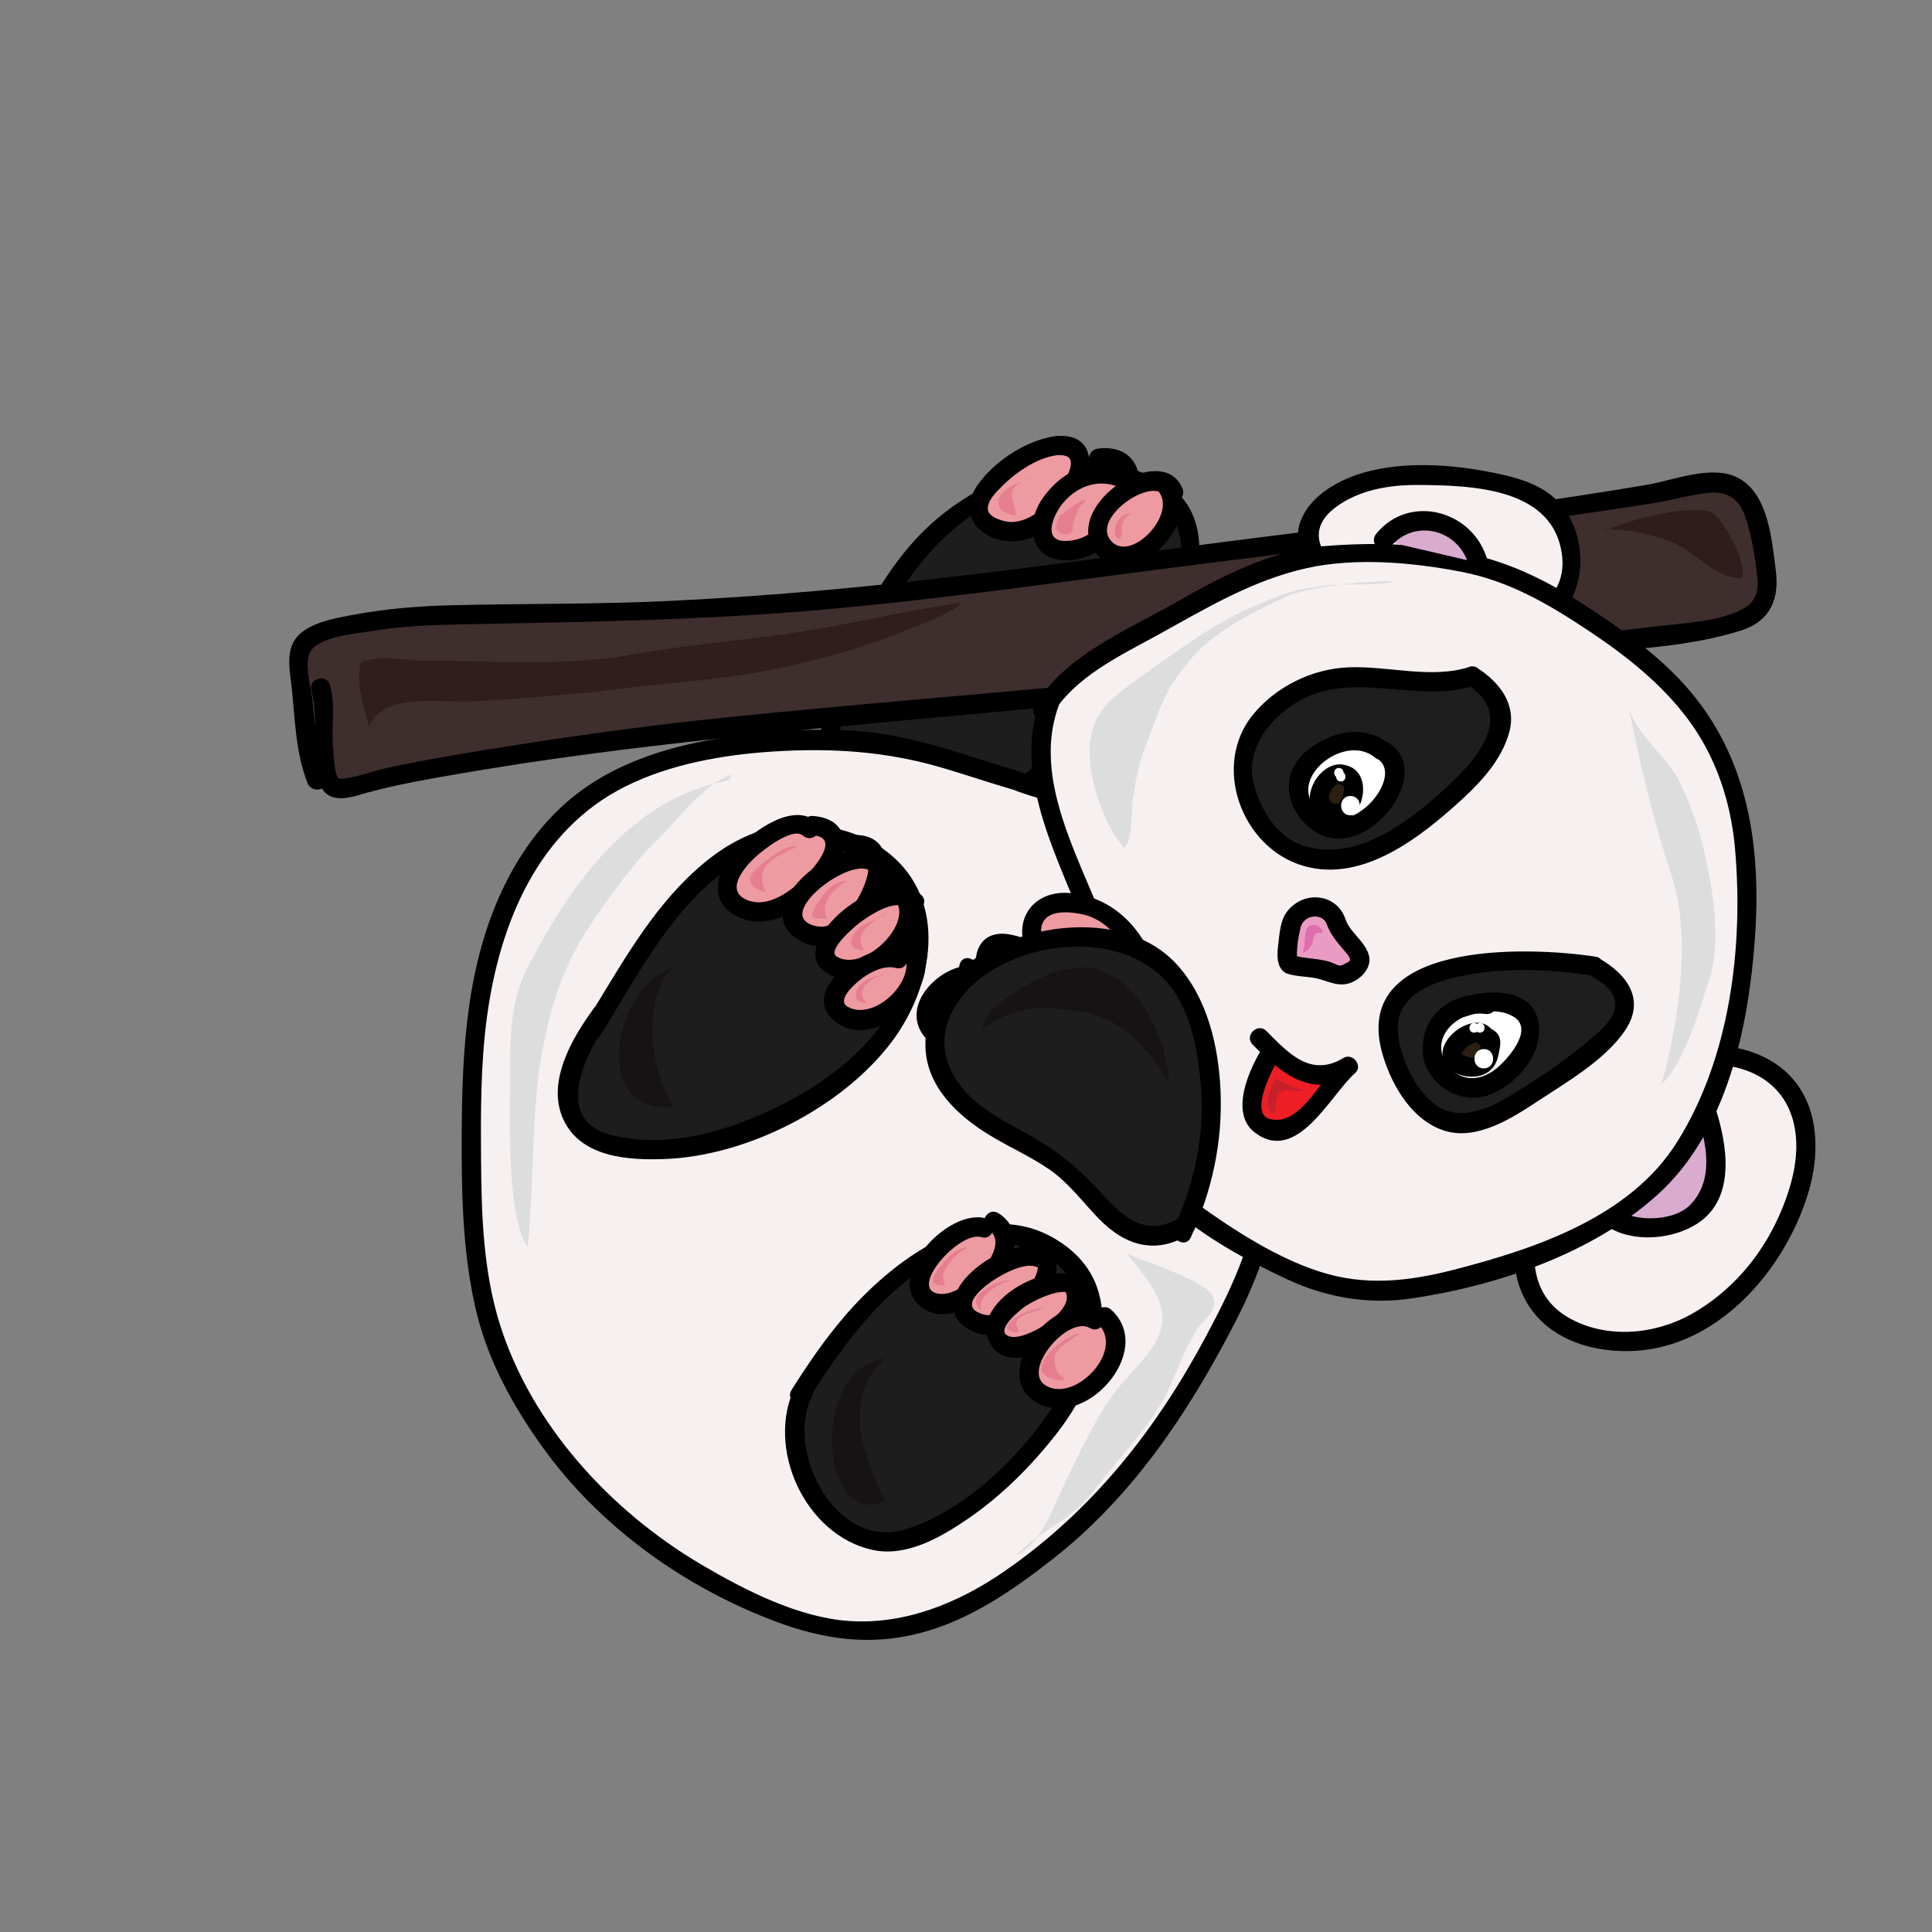 <?xml version="1.0" encoding="utf-8"?>
<!-- Generator: Adobe Illustrator 16.0.0, SVG Export Plug-In . SVG Version: 6.00 Build 0)  -->
<!DOCTYPE svg PUBLIC "-//W3C//DTD SVG 1.1//EN" "http://www.w3.org/Graphics/SVG/1.1/DTD/svg11.dtd">
<svg version="1.1" id="Layer_1" xmlns="http://www.w3.org/2000/svg" xmlns:xlink="http://www.w3.org/1999/xlink" x="0px" y="0px"
	 width="500px" height="500px" viewBox="0 0 500 500" enable-background="new 0 0 500 500" xml:space="preserve">
<rect x="0" y="0" width="500" height="500" fill="#808080" stroke="none"/>
<g>
	<path fill="#F7F0F0" d="M397,313c-9,21,6,36,27,34c18-2,32-16,39-32c9-20,5-43-23-42c-25,1-24,38-47,40"/>
	<g>
		<path d="M394.589,312.335c-3.661,9.021-4.008,19.133,2.158,27.14c5.766,7.486,15.391,10.258,24.49,10.192
			c22.645-0.163,40.394-20.43,46.641-40.62c2.409-7.786,3.001-17.077-0.533-24.624c-3.73-7.967-11.133-12.245-19.631-13.531
			c-8.767-1.327-16.935,0.324-23.625,6.249c-6.026,5.337-9.665,13.055-13.862,19.774c-4.043,6.474-9.155,12.688-17.227,13.585
			c-3.168,0.353-3.202,5.355,0,5c15.867-1.764,21.486-17.205,29.436-28.771c5.075-7.384,11.461-11.343,20.524-11.245
			c9.333,0.102,17.862,4.345,20.812,13.584c2.727,8.542,0.03,18.104-3.513,25.963c-4.721,10.469-12.557,19.501-22.606,25.107
			c-9.564,5.336-22.015,6.413-31.706,0.883c-10.139-5.785-10.486-17.624-6.535-27.356
			C400.624,310.676,395.785,309.389,394.589,312.335L394.589,312.335z"/>
	</g>
</g>
<g>
	<path fill="#D9ABCF" d="M441.541,287.442c2.459,7.377,4.918,18.853-1.64,25.41c-4.918,5.737-19.672,6.558-24.59,0.819"/>
	<g>
		<path d="M439.13,288.107c2.517,7.775,4.612,17.142-1.661,23.669c-4.49,4.672-15.956,4.687-20.39,0.128
			c-2.251-2.314-5.783,1.224-3.535,3.535c6.412,6.593,19.054,5.87,26.196,0.902c9.506-6.61,7.24-20.207,4.212-29.564
			C442.963,283.724,438.135,285.03,439.13,288.107L439.13,288.107z"/>
	</g>
</g>
<g>
	<path fill="#1D1D1D" d="M218,205c-12-15,11-54,22-65c13-14,29-19,48-17c25,4,23,22,14,41c-11,25-35,33-50,53"/>
	<g>
		<path d="M220.159,203.738c-4.938-6.597-2.955-15.62-0.79-22.899c2.838-9.543,7.676-18.537,13.024-26.89
			c4.85-7.575,10.661-14.503,17.98-19.813c10.058-7.295,22.291-9.573,34.488-8.905c9.587,0.525,19.873,4.824,20.757,15.494
			c0.811,9.776-4.5,20.623-9.291,28.778c-11.253,19.157-33.11,28.801-46.486,46.234c-1.963,2.559,2.383,5.044,4.317,2.523
			c14.413-18.785,37.437-28.601,48.675-50.189c7.396-14.208,14.363-36.826-4.892-44.88c-21.444-8.971-46.344,0.294-61.231,16.655
			c-5.914,6.499-10.608,14.253-14.706,21.982c-4.453,8.399-8.396,17.673-9.549,27.179c-0.723,5.961-0.333,12.287,3.385,17.254
			C217.749,208.811,222.093,206.322,220.159,203.738L220.159,203.738z"/>
	</g>
</g>
<g>
	<path fill="#F7F0F0" d="M263,202c-14-4-23-8-38-10c-8-1-17,0-25,0c-17,1-39,6-51,17c-22,18-27,52-27,78s-1,53,14,76
		c15,27,45,49,74,57c21,7,43-4,59-17c24-18,38-41,51-67c16-31,7-61-8-91c-4-9-9-22-15-29C287,206,275,207,263,202"/>
	<g>
		<path d="M263.665,199.589c-12.773-3.702-25.347-8.666-38.665-10.089c-13.133-1.403-27.241-0.415-40.248,1.816
			c-11.886,2.039-24.03,5.873-33.906,12.967c-9.037,6.493-15.81,15.514-20.585,25.475c-10.282,21.447-10.815,45.622-10.771,68.91
			c0.025,13.53,0.596,27.092,3.672,40.314c3.024,12.999,9.574,24.862,17.319,35.625c14.801,20.569,36.672,36.196,60.283,45.046
			c12.427,4.657,24.376,6.358,37.352,2.977c12.757-3.323,23.727-10.88,33.975-18.866c20.729-16.154,35.167-37.672,47.159-60.773
			c6.631-12.774,11.282-25.457,11.694-39.989c0.406-14.314-3.598-28.49-8.812-41.677c-3.071-7.77-6.951-15.167-10.255-22.831
			c-3.039-7.051-6.094-14.144-10.32-20.582C292.973,204.835,276.861,204.824,263.665,199.589c-3.001-1.19-4.29,3.647-1.33,4.821
			c12.599,4.998,27.511,4.762,35.68,17.204c3.39,5.163,5.862,10.955,8.331,16.594c2.931,6.696,6.131,13.256,9.081,19.943
			c6.245,14.154,10.607,29.284,10.518,44.849c-0.092,15.808-6.683,29.466-13.976,43.09c-12.894,24.086-29.39,44.932-52.016,60.551
			c-11.803,8.147-25.674,13.864-40.215,12.87c-13.16-0.899-26.973-7.979-38.129-14.542c-23.483-13.815-44.15-36.18-52.332-62.53
			c-4.211-13.562-4.675-28.011-4.779-42.1c-0.093-12.413-0.133-24.838,1.528-37.164c3.237-24.015,13.074-48.296,35.862-59.66
			c11.639-5.804,25.246-8.183,38.113-9.015c15.037-0.973,29.217-0.094,43.71,4.161c6.235,1.83,12.382,3.941,18.625,5.75
			C265.439,205.31,266.755,200.485,263.665,199.589L263.665,199.589z"/>
	</g>
</g>
<g>
	<path fill="#3F2E2E" d="M83,178c2,6,0,12,1,18c1,10,2,9,13,6c13-3,26-5,39-7c25-4,50-7,76-9c52-5,104-9,155-16c26-3,53-3,78-8
		c16-3,13-10,10-25c-3-18-15-11-29-9c-58,9-115,15-173,23c-41,5-79,8-121,8c-15,0-32,0-46,4c-10,3-9,5-8,15c1,8,1,17,4,24"/>
	<g>
		<path d="M80.589,178.665c1.775,6.561,0.29,13.627,1.268,20.365c0.398,2.743,1.038,6.104,4.007,7.165
			c2.897,1.036,6.352-0.284,9.151-1.053c7.57-2.08,15.348-3.428,23.078-4.766c31.824-5.509,63.756-8.984,95.881-12.065
			c32.818-3.147,65.672-5.916,98.465-9.32c16.273-1.689,32.526-3.565,48.746-5.706c15.633-2.063,31.351-2.966,47.063-4.179
			c13.895-1.073,29.074-1.701,42.43-5.969c7.493-2.394,9.871-8.182,8.891-15.567c-1.026-7.73-1.832-19.238-9.285-23.635
			c-6.725-3.966-16.82,0.282-23.754,1.472c-32.362,5.555-65.119,9.225-97.69,13.308c-32.243,4.042-64.441,8.712-96.75,12.182
			c-19.257,2.067-38.567,3.622-57.911,4.581c-19.222,0.953-38.433,0.687-57.66,1.171c-8.31,0.209-16.604,0.885-24.78,2.414
			c-4.693,0.877-12.441,2.048-15.4,6.472c-2.413,3.605-1.25,8.46-0.838,12.466c0.849,8.243,1.021,16.868,4.089,24.665
			c1.167,2.964,6.003,1.675,4.821-1.329c-2.531-6.43-2.911-13.278-3.555-20.089c-0.291-3.084-2.524-10.487-0.163-13.169
			c3.107-3.531,11.427-4.063,15.694-4.784c7.782-1.315,15.754-1.568,23.629-1.723c31.218-0.614,62.211-1.056,93.345-3.829
			c32.143-2.864,64.075-7.576,96.085-11.597c31.939-4.013,63.89-7.942,95.754-12.524c7.56-1.087,15.109-2.236,22.658-3.392
			c4.855-0.743,9.585-2.256,14.487-2.692c4.756-0.423,7.682,1.544,9.277,6.033c1.724,4.847,2.639,10.79,3.172,15.913
			c0.405,3.883-0.546,6.485-4.101,8.303c-6.279,3.21-15.148,3.437-22.013,4.32c-15.509,1.995-31.159,2.7-46.737,3.953
			c-16.059,1.292-31.998,3.741-47.998,5.585c-16.309,1.88-32.645,3.517-48.986,5.08c-32.663,3.124-65.391,5.682-98.028,9.045
			c-23.49,2.42-46.889,5.839-70.168,9.787c-5.594,0.949-11.166,2.02-16.714,3.204c-3.903,0.833-7.969,2.571-11.968,2.806
			c-1.617,0.094-1.675-6.336-1.798-7.364c-0.688-5.711,0.664-11.186-0.873-16.865C84.569,174.227,79.746,175.547,80.589,178.665
			L80.589,178.665z"/>
	</g>
</g>
<g>
	<path fill="#1D1D1D" d="M207,361c10-16,24-34,42-40c22-7,40,10,32,32c-5,16-32,44-50,46c-18,1-31-24-23-39"/>
	<g>
		<path d="M209.159,362.262c10.788-17.137,26.948-39.562,49.333-40.355c9.296-0.329,17.841,5.111,20.907,13.932
			c2.937,8.443-0.497,17.61-4.845,24.885c-8.626,14.438-23.959,30.18-40.443,35.113c-17.814,5.332-31.043-20.302-23.952-34.574
			c1.43-2.878-2.882-5.411-4.317-2.523c-7.888,15.876,2.484,38.6,20.017,42.385c8.72,1.883,17.598-3.254,24.511-7.976
			c8.922-6.095,16.738-13.951,23.339-22.47c10.556-13.623,18.884-36.148,1.686-48.54c-20.044-14.442-43.708,3.21-56.848,18.542
			c-5.094,5.944-9.54,12.442-13.705,19.059C203.118,362.476,207.446,364.982,209.159,362.262L209.159,362.262z"/>
	</g>
</g>
<g>
	<path fill="#1D1D1D" d="M153,267c12-19,29-53,56-51c29,2,36,27,22,49c-11,17-35,29-54,32c-7,1-20,1-26-4c-9-9-1-23,5-31"/>
	<g>
		<path d="M155.159,268.262c10.125-16.116,19.375-35.084,36.145-45.354c17.278-10.583,43.915-1.688,44.16,20.42
			c0.266,24.012-24.629,40.33-44.561,47.506c-10.402,3.746-21.803,5.65-32.684,2.91c-15.888-4.003-6.174-22.188-0.06-30.482
			c1.916-2.6-2.426-5.089-4.317-2.523c-5.622,7.626-12.502,19.135-8.092,28.864c4.541,10.019,17.035,10.749,26.688,10.332
			c21.196-0.914,45.581-13.398,58.354-30.341c10.799-14.324,14.801-36.599-1.024-49.001c-7.372-5.777-18.199-8.182-27.397-6.86
			c-9.627,1.383-17.661,6.813-24.483,13.498c-11.256,11.031-18.744,25.294-27.045,38.508
			C149.121,268.478,153.448,270.984,155.159,268.262L155.159,268.262z"/>
	</g>
</g>
<g>
	<path fill="#F7F0F0" d="M347,151c-21-15,1-28,18-28c10,0,20,1,30,4c13,5,18,28,1,34c-16,7-32-18-50-13"/>
	<g>
		<path d="M348.262,148.841c-6.588-4.94-10.366-11.651-2.699-17.483c5.984-4.552,13.998-5.893,21.313-5.847
			c14.108,0.09,35.53,0.642,37.421,18.61c0.623,5.914-2.156,10.971-7.327,13.775c-6.154,3.337-12.377,1.334-18.202-1.611
			c-10.582-5.352-20.83-13.764-33.432-10.697c-3.132,0.762-1.803,5.584,1.33,4.821c16.312-3.97,28.168,14.674,44.227,14.312
			c15.766-0.356,21.727-16.915,15.938-29.584c-3.626-7.936-10.644-10.696-18.664-12.439c-10.548-2.292-22.351-3.378-32.957-0.974
			c-7.075,1.604-15.34,5.544-18.382,12.563c-3.394,7.827,3.147,14.549,8.912,18.872C348.32,155.095,350.809,150.751,348.262,148.841
			L348.262,148.841z"/>
	</g>
</g>
<g>
	<path fill="#F7F0F0" d="M269.946,184c6-11,24-19,34-25c12-7,24-13,37-15c20-2,46,0,62,11c24,15,43,29,48,59c3,24,0,56-12,78
		c-12,24-41,34-66,40c-24,6-37-1-58-14c-14-9-18-13-20-30c-2-12-5-25-8-37c-5-21-24-49-15-70"/>
	<g>
		<path d="M272.105,185.262c5.912-10.126,18.021-15.679,27.905-21.14c12.368-6.833,24.259-14.006,38.23-17.101
			c12.596-2.79,27.332-1.481,39.864,0.94c12.572,2.429,22.694,8.392,33.201,15.392c9.498,6.327,18.599,13.519,25.489,22.707
			c7.324,9.768,11.183,21.537,12.234,33.612c2.211,25.363-1.259,54-15.013,75.916c-12.191,19.423-36.742,27.619-57.759,33.02
			c-11.771,3.024-22.974,4.282-34.716,0.493c-11.325-3.655-22.242-10.775-31.856-17.655c-7.575-5.423-10.563-12.21-11.954-21.241
			c-2.134-13.862-5.293-27.506-8.686-41.112c-5.279-21.177-23.675-44.971-14.689-67.428c1.198-2.996-3.64-4.284-4.822-1.329
			c-8.978,22.438,7.566,46.66,13.981,67.553c4.171,13.586,7.259,28.171,9.201,42.242c1.218,8.826,3.695,16.489,10.499,22.535
			c8.562,7.607,19.617,13.624,29.938,18.433c10.124,4.717,21.044,6.582,32.132,4.939c22.267-3.298,46.94-11.637,63.819-26.972
			c17.897-16.26,23.465-43.371,25.079-66.433c1.64-23.437-1.622-46.369-17.488-64.576c-7.141-8.194-16.188-14.633-25.211-20.575
			c-10.193-6.711-20.006-11.819-32.052-14.344c-12.13-2.542-24.77-2.808-37.083-1.772c-13.567,1.14-26.489,7.935-38.102,14.567
			c-12.582,7.186-28.837,13.745-36.463,26.804C266.158,185.528,270.48,188.044,272.105,185.262L272.105,185.262z"/>
	</g>
</g>
<g>
	<path fill="#EA9BC3" d="M345.856,238.743c-1.519-5.981-9.026-4.747-11.304-0.56c-0.759,1.794-2.277,10.766-0.759,11.364
		c-0.759,0,7.592,1.196,7.592,1.196c3.796,0.599,4.555,2.991,8.351,0.599C355.81,247.753,347.375,243.528,345.856,238.743"/>
	<g>
		<path d="M348.268,238.079c-2.163-6.919-10.876-7.759-15.168-2.18c-1.768,2.297-1.943,5.637-2.28,8.415
			c-0.304,2.508-0.616,5.762,1.713,7.392c0.199-1.522,0.398-3.046,0.597-4.569c-0.016,0.003-0.031,0.006-0.047,0.009
			c-2.597,0.472-2.169,4.112,0,4.821c2.104,0.688,4.591,0.746,6.776,1.063c3.088,0.448,5.538,2.251,8.736,1.593
			c3.117-0.641,6.617-3.977,5.67-7.396C353.244,243.542,349.584,241.551,348.268,238.079c-1.133-2.984-5.968-1.691-4.822,1.329
			c0.951,2.507,2.603,4.436,4.319,6.458c0.552,0.65,1.549,1.638,1.644,2.539c0.047,0.455-2.042,1.357-2.143,1.396
			c-0.674,0.266-1.479-0.207-2.066-0.46c-3.469-1.495-7.265-1.043-10.788-2.196c0,1.607,0,3.214,0,4.821
			c0.016-0.003,0.031-0.005,0.048-0.008c2.327-0.424,2.188-3.456,0.597-4.57c0.919,0.643,0.667,1.248,0.597,0.116
			c-0.052-0.831,0.03-1.675,0.097-2.503c0.137-1.704,0.464-3.401,0.871-5.059c0.787-3.207,5.774-3.9,6.825-0.535
			C344.404,242.475,349.231,241.165,348.268,238.079L348.268,238.079z"/>
	</g>
</g>
<g>
	<path fill="#1E1E1E" d="M381,175c-11,4-28-3-41,2c-14,5-23,18-16,32c9,19,28,15,42,5C376,206,401,187,381,175"/>
	<g>
		<path d="M380.335,172.589c-10.003,3.228-21.231-0.359-31.525,0.123c-9.244,0.433-18.302,4.854-24.273,11.912
			c-11.228,13.269-3.272,34.969,13.013,39.533c15.21,4.263,30.015-7.451,40.453-16.952c5.337-4.858,10.758-10.719,12.631-17.874
			c1.874-7.157-2.657-12.852-8.371-16.49c-2.729-1.737-5.234,2.591-2.523,4.317c13.73,8.743,0.376,21.627-7.846,28.804
			c-9.14,7.979-21.253,16.668-34.069,13.077c-7.16-2.007-11.69-9.454-13.386-16.235c-2.118-8.474,3.582-16.134,10.292-20.512
			c14.678-9.578,31.451,0.114,46.936-4.882C384.72,176.425,383.413,171.596,380.335,172.589L380.335,172.589z"/>
	</g>
</g>
<g>
	<path fill="#1E1E1E" d="M412.288,250c-19-3-69-4-48,31c10,18,25,7,38-2C413.288,271,431.288,260,412.288,250"/>
	<g>
		<path d="M412.953,247.589c-17.585-2.708-64.199-4.327-55.011,25.739c2.431,7.953,7.698,16.821,16.049,19.345
			c8.35,2.522,17.456-3.378,24.045-7.731c7.537-4.98,17.064-10.447,22.332-17.976c5.69-8.134,0.857-14.822-6.818-19.125
			c-2.815-1.578-5.336,2.741-2.523,4.317c3.501,1.963,8.009,4.565,6.77,9.217c-0.95,3.565-4.912,6.499-7.606,8.724
			c-5.953,4.915-12.581,9.385-19.179,13.384c-6.304,3.819-14.179,7.157-20.518,1.654c-4.896-4.249-8.764-12.784-8.756-19.31
			c0.012-9.771,12.337-12.672,19.885-13.854c9.787-1.533,20.235-1.067,30.001,0.438
			C414.776,252.896,416.132,248.079,412.953,247.589L412.953,247.589z"/>
	</g>
</g>
<g>
	<path fill="#FFFFFF" d="M357.667,194.333c-9.063-8.333-32,6.333-16.667,18.333c11.667,9,26.667-14,16.334-18.667"/>
	<g>
		<path d="M359.435,192.566c-6.354-5.404-15.365-3.164-21.284,1.769c-7.091,5.909-5.509,15.385,1.588,20.491
			c13.643,9.814,32.93-15.881,18.857-22.984c-2.87-1.449-5.402,2.864-2.523,4.317c7.67,3.872-4.932,19.911-13.183,14.801
			c-12.247-7.584,4.635-21.981,13.01-14.858C358.34,198.177,361.895,194.658,359.435,192.566L359.435,192.566z"/>
	</g>
</g>
<g>
	<path fill="#2B1F12" d="M349.334,201.667c-4.334-5-11.667,5.333-5.667,8.333c6,3.333,9.667-9,3.333-9.667"/>
	<g>
		<path d="M351.102,199.899c-7.252-7.755-18.155,8.28-8.04,12.567c9.179,3.89,14.024-13.196,4.604-14.543
			c-1.349-0.193-2.681,0.309-3.076,1.746c-0.326,1.187,0.396,2.882,1.746,3.075c1.535,0.22,1.713,1.038,1.382,2.64
			c-0.173,0.834-0.555,1.624-1.084,2.191c-0.472,0.506-0.762,0.57-1.324,0.429c-1.77-0.443-1.587-2.032-0.889-3.332
			c0.847-1.576,2.072-2.387,3.146-1.239C349.772,205.794,353.301,202.25,351.102,199.899L351.102,199.899z"/>
	</g>
</g>
<g>
	<path fill="#FFFFFF" d="M385,260c-8.19-1.761-14,4.666-14.333,10.333c-0.333,7.667,7.001,12.756,12.668,11.089
		c4.667-1,12.999-8.756,12.665-14.422c-0.333-9-11-8.667-17.333-6.334"/>
	<g>
		<path d="M385.665,257.589c-9.077-1.423-17.646,4.476-17.473,14.15c0.154,8.659,9.669,14.627,17.481,11.521
			c7.296-2.899,14.195-11.143,12.373-19.249c-1.944-8.65-13.747-7.91-20.045-5.757c-3.032,1.037-1.729,5.868,1.33,4.822
			c3.851-1.317,8.442-2.167,12.172-0.079c5.623,3.148-0.884,10.506-3.555,12.944c-4.228,3.86-9.847,4.545-13.475-0.566
			c-4.845-6.826,3.08-14.028,9.86-12.965C387.488,262.905,388.843,258.088,385.665,257.589L385.665,257.589z"/>
	</g>
</g>
<g>
	<path fill="#2B1F12" d="M384.334,268.333C382,264,369.667,273.666,379.667,276c2.333,0.666,5-0.334,5.667-3
		C385.667,269.666,386.668,269,384.334,268.333"/>
	<g>
		<path d="M386.492,267.071c-3.703-6.246-14.975,1.095-12.941,7.205c1.437,4.316,8.185,5.609,11.61,3.15
			c2.279-1.636,2.639-4.07,3.048-6.653c0.398-2.521-0.813-4.112-3.21-4.852c-3.09-0.952-4.401,3.875-1.33,4.822
			c0.349,0.128,0.429,0.146,0.242,0.057c-0.366-0.166-0.556-0.752-0.577-1.135c0.035,0.636,0.107-0.486-0.039,0.317
			c-0.062,0.341-0.129,0.682-0.19,1.022c-0.222,1.24-0.144,2.245-1.504,2.642c-0.895,0.26-2.176-0.241-2.87-0.608
			c-0.153-0.086-0.302-0.18-0.444-0.282c0.432,0.291-0.288-0.42,0.105,0.109c-0.105-0.142-0.266-0.659-0.079-0.097
			c-0.189-0.572,0.005,0.533-0.002-0.068c0.02-0.283,0.014-0.249-0.017,0.102c0.021-0.106,0.244-0.7,0.009-0.158
			c0.093-0.212,0.687-1.072,0.447-0.778c0.643-0.788,1.055-1.063,1.681-1.453c0.137-0.085,1.085-0.547,0.662-0.374
			c0.206-0.084,1.389-0.366,0.781-0.285c0.191-0.025,0.386-0.024,0.578-0.021c-0.609-0.01-0.159-0.024,0.041,0.031
			c-0.642-0.179,0.134,0.181-0.367-0.228c0.429,0.35-0.251-0.448,0.05,0.059C383.817,272.365,388.141,269.852,386.492,267.071
			L386.492,267.071z"/>
	</g>
</g>
<g>
	<path fill="#ED1F24" d="M325.967,268.59c6.558,6.558,13.115,13.935,22.951,7.377c-4.099,3.279-10.655,15.574-17.213,16.394
		c-13.115,0.82-5.738-15.573-2.459-20.491"/>
	<g>
		<path d="M324.199,270.357c7.527,7.558,15.403,14.189,25.98,7.768c-1.01-1.309-2.02-2.617-3.029-3.926
			c-5.095,4.448-10.431,17.528-18.599,15.372c-5.479-1.446,1.23-13.931,2.853-16.44c1.757-2.717-2.573-5.221-4.316-2.523
			c-3.539,5.473-9.123,17.32-2.354,22.479c10.96,8.354,19.604-9.811,25.951-15.353c2.166-1.891-0.632-5.382-3.029-3.926
			c-8.413,5.107-14.164-1.206-19.922-6.986C325.457,264.535,321.922,268.071,324.199,270.357L324.199,270.357z"/>
	</g>
</g>
<g>
	<path fill="#ED9AA0" d="M273.508,115.312c-9.016,0.82-31.967,18.033-13.114,22.131c11.476,2.459,27.869-22.951,13.935-22.131"/>
	<g>
		<path d="M273.508,112.812c-7.623,0.943-15.991,6.383-20.431,12.589c-5.102,7.132-0.395,14.012,7.983,14.653
			c8.074,0.618,15.125-6.759,18.805-13.172c3.46-6.032,3.156-14.28-5.537-14.07c-3.219,0.078-3.227,5.078,0,5
			c5.474-0.132,1.609,6.089-0.049,8.603c-2.659,4.034-7.403,8.65-12.542,8.691c-1.63,0.013-5.793-1.074-6.063-3.143
			c-0.292-2.244,2.061-4.518,3.459-5.945c3.541-3.614,9.209-7.567,14.374-8.206C276.664,117.421,276.702,112.416,273.508,112.812
			L273.508,112.812z"/>
	</g>
</g>
<g>
	<path fill="#ED9AA0" d="M289.901,123.508c-15.573-6.558-30.327,21.312-11.476,18.853c11.476-1.64,22.132-26.229,5.738-23.771"/>
	<g>
		<path d="M290.566,121.098c-8.271-3.152-16.535,1.389-21.089,8.392c-3.845,5.913-3.104,14.757,5.299,15.445
			c8.876,0.727,15.933-6.341,18.946-14.169c3.077-7.995,0.008-15.819-9.559-14.675c-3.16,0.378-3.197,5.382,0,5
			c6.893-0.824,6.688,4.247,4.286,9.301c-2.445,5.149-6.886,9.688-12.86,9.61c-5.862-0.077-2.933-6.677-0.841-9.371
			c3.519-4.531,8.997-6.803,14.487-4.711C292.255,127.069,293.548,122.234,290.566,121.098L290.566,121.098z"/>
	</g>
</g>
<g>
	<path fill="#ED9AA0" d="M303.836,127.606c-3.278-9.016-24.59,4.099-18.853,13.115c6.558,10.656,24.591-7.377,16.394-15.574"/>
	<g>
		<path d="M305.994,126.345c-5.262-12.424-30.962,4.029-22.771,16.232c8.603,12.816,30.189-7.998,19.921-19.197
			c-2.184-2.381-5.71,1.164-3.535,3.535c5.568,6.073-7.689,19.662-12.467,12.544c-4.112-6.126,11.954-16.684,14.535-10.591
			C302.932,131.829,307.236,129.277,305.994,126.345L305.994,126.345z"/>
	</g>
</g>
<g>
	<path fill="#ED9AA0" d="M296.459,250.558c-1.64-5.738-7.377-13.115-13.115-15.574c-6.557-2.459-17.213-2.459-16.393,6.558
		c0,7.377,10.655,13.935,18.032,13.935c6.558,0,14.754-9.836,4.099-12.295"/>
	<g>
		<path d="M298.87,249.893c-3.253-9.958-11.208-17.765-21.787-18.762c-9.788-0.923-15.347,7.106-11.123,15.954
			c3.523,7.382,16.201,13.669,23.901,9.677c7.797-4.041,9.485-13.27-0.114-15.992c-3.108-0.881-4.427,3.943-1.33,4.821
			c7.284,2.065-0.398,7.515-4.563,7.336c-5.703-0.244-13.964-5.217-14.402-11.386c-0.456-6.419,6.919-5.833,11.257-4.777
			c6.375,1.552,11.405,8.535,13.34,14.458C295.045,254.273,299.874,252.967,298.87,249.893L298.87,249.893z"/>
	</g>
</g>
<g>
	<path fill="#ED9AA0" d="M273.508,255.476c-0.819-9.836-22.95-18.033-18.032-3.279c3.278,12.296,28.688,12.296,20.491,2.459"/>
	<g>
		<path d="M276.008,255.476c-0.902-7.089-7.773-12.345-14.511-13.612c-8.317-1.564-10.536,5.735-7.959,12.362
			c2.739,7.041,11.348,10.286,18.404,9.996c6.972-0.286,10.263-5.627,5.792-11.334c-1.987-2.537-5.499,1.028-3.535,3.535
			c2.514,3.209-2.772,2.903-4.843,2.755c-4.345-0.311-9.589-2.663-11.257-6.95c-0.53-1.363-1.541-4.049-0.313-5.287
			c0.869-0.877,3.259-0.092,4.196,0.176c3.596,1.027,8.509,4.311,9.024,8.359C271.409,258.629,276.414,258.668,276.008,255.476
			L276.008,255.476z"/>
	</g>
</g>
<g>
	<path fill="#ED9AA0" d="M256.295,255.476c-4.918-10.656-29.508,8.196-8.197,15.573c17.213,5.738,15.574-15.573,2.459-20.491"/>
	<g>
		<path d="M258.453,254.214c-6.833-13.185-32.637,6.678-15.448,17.285c6.583,4.063,17.991,4.941,19.965-4.542
			c1.699-8.156-4.608-15.911-11.748-18.81c-2.989-1.214-4.276,3.625-1.33,4.822c4.633,1.881,8.126,6.476,8.309,11.521
			c0.228,6.257-6.484,5.239-10.519,3.749c-14.32-5.287,3.298-17.59,6.454-11.502C255.62,259.601,259.935,257.072,258.453,254.214
			L258.453,254.214z"/>
	</g>
</g>
<g>
	<path fill="#ED9AA0" d="M209.574,214.492c-5.738-5.738-33.606,15.574-15.574,21.312c10.656,3.279,32.787-21.312,16.394-22.131"/>
	<g>
		<path d="M211.341,212.724c-6.013-5.215-15.854,2.167-20.236,6.352c-5.768,5.509-8.534,14.767,0.578,18.514
			c8.689,3.572,18.095-3.974,23.157-10.473c5.071-6.511,5.582-15.159-4.446-15.945c-3.217-0.252-3.192,4.75,0,5
			c6.684,0.523,1.273,7.2-1.162,9.855c-3.551,3.873-9.822,9.011-15.431,7.065c-6.347-2.202-1.64-8.112,1.393-11.009
			c1.762-1.683,9.825-8.242,12.613-5.825C210.229,218.361,213.782,214.84,211.341,212.724L211.341,212.724z"/>
	</g>
</g>
<g>
	<path fill="#ED9AA0" d="M228.426,225.967c-3.279-11.476-33.606,9.016-19.672,15.574c12.295,6.557,27.049-23.771,12.295-22.951"/>
	<g>
		<path d="M230.837,225.303c-5.459-16.052-38.557,7.413-25.112,17.314c8.249,6.075,16.944-1.119,21.104-8.428
			c3.806-6.688,4.807-18.301-5.779-18.099c-3.22,0.062-3.226,5.062,0,5c6.093-0.116,3.167,7.347,1.462,10.576
			c-2.434,4.611-7.557,10.254-13.156,7.377c-7.918-4.069,14.225-19.571,16.66-12.411
			C227.048,229.667,231.878,228.364,230.837,225.303L230.837,225.303z"/>
	</g>
</g>
<g>
	<path fill="#ED9AA0" d="M236.623,233.344c-6.558-6.557-29.508,11.476-21.312,16.394c9.836,6.557,28.688-14.754,15.574-20.492"/>
	<g>
		<path d="M238.391,231.577c-9.867-8.749-35.54,12.712-24.78,20.022c13.121,8.913,34.493-16.8,18.536-24.511
			c-2.889-1.396-5.426,2.915-2.523,4.317c9.604,4.641-5.319,20.822-13.05,16.174c-2.722-1.636,4.663-7.833,5.769-8.672
			c2.491-1.888,9.365-6.586,12.513-3.795C237.258,237.243,240.808,233.72,238.391,231.577L238.391,231.577z"/>
	</g>
</g>
<g>
	<path fill="#ED9AA0" d="M232.524,248.098c-7.377-2.459-24.59,11.476-12.295,15.574c8.197,2.459,21.312-10.655,15.574-18.852"/>
	<g>
		<path d="M233.189,245.688c-7.982-2.208-26.959,10.219-17.334,18.444c10.794,9.226,29.271-9.18,22.107-20.574
			c-1.711-2.722-6.039-0.215-4.317,2.523c4.42,7.031-7.175,18.433-14.23,14.489c-2.921-1.633,1.337-5.426,2.667-6.571
			c2.394-2.06,6.514-4.393,9.778-3.49C234.973,251.37,236.292,246.546,233.189,245.688L233.189,245.688z"/>
	</g>
</g>
<g>
	<path fill="#ED9AA0" d="M254.655,317.771c-9.016-3.278-24.59,18.033-11.475,19.672c9.016,0.82,22.951-16.394,13.935-21.312"/>
	<g>
		<path d="M255.32,315.359c-10.175-3.07-27.548,16.252-16.149,23.423c11.412,7.179,32.261-16.719,19.206-24.81
			c-2.749-1.704-5.258,2.622-2.523,4.316c6.771,4.197-7.601,19.312-14.158,16.176c-5.267-2.518,6.869-15.922,12.295-14.283
			C257.086,321.115,258.398,316.289,255.32,315.359L255.32,315.359z"/>
	</g>
</g>
<g>
	<path fill="#ED9AA0" d="M271.049,326.787c-5.737-6.558-31.967,9.836-18.032,15.573c10.655,4.918,26.229-18.853,13.114-19.672"/>
	<g>
		<path d="M272.816,325.02c-9.156-9.297-36.051,10.405-22.343,18.881c7.543,4.663,15.677-1.59,19.975-7.667
			c4.274-6.046,4.812-15.153-4.317-16.045c-3.209-0.313-3.179,4.689,0,5c5.069,0.495,1.166,6.871-0.414,9.106
			c-2.782,3.936-7.893,7.818-12.72,5.288c-4.392-2.304,2.354-7.135,4.376-8.441c2.444-1.58,9.192-5.344,11.908-2.587
			C271.546,330.854,275.08,327.317,272.816,325.02L272.816,325.02z"/>
	</g>
</g>
<g>
	<path fill="#ED9AA0" d="M280.065,334.164c-4.099-6.558-25.41,4.099-22.131,11.476c4.099,9.836,27.049-7.377,18.853-13.935"/>
	<g>
		<path d="M282.225,332.902c-7.46-10.158-34.229,4.901-25.104,16.017c7.651,9.32,31.694-9.804,21.435-18.981
			c-2.395-2.143-5.943,1.381-3.535,3.535c5.098,4.561-9.171,13.684-13.655,12.426c-4.57-1.282,3.078-7.266,4.194-7.979
			c2.14-1.365,10.108-5.545,12.348-2.494C279.794,337.995,284.136,335.506,282.225,332.902L282.225,332.902z"/>
	</g>
</g>
<g>
	<path fill="#ED9AA0" d="M283.344,341.541c-7.377-4.918-24.59,13.935-13.114,19.672c9.017,4.918,25.41-12.295,15.574-20.491"/>
	<g>
		<path d="M284.605,339.383c-10.887-6.346-28.639,15.3-16.95,23.188c12.48,8.422,31.755-12.866,19.916-23.616
			c-2.381-2.162-5.927,1.363-3.535,3.535c7.32,6.648-5.475,20.474-13.238,16.182c-6.758-3.736,5.52-18.331,11.284-14.972
			C284.873,345.326,287.389,341.005,284.605,339.383L284.605,339.383z"/>
	</g>
</g>
<g>
	<path fill="#D9ABCF" d="M357.935,139.902c7.377-9.836,22.131-4.918,24.59,5.737"/>
	<g>
		<path d="M359.702,141.669c6.258-7.636,17.807-4.783,20.411,4.634c0.859,3.104,5.683,1.784,4.822-1.329
			c-3.53-12.76-20.071-17.454-28.769-6.84C354.142,140.606,357.657,144.166,359.702,141.669L359.702,141.669z"/>
	</g>
</g>
<g>
	<path fill="#1D1D1D" d="M306,319c8-17,10-36,4-55c-7-22-28-25-48-18s-28,28-10,42c9,7,19,9,27,18c8,8,15,20,28,11"/>
	<g>
		<path d="M308.158,320.262c5.499-12.02,8.289-24.704,7.718-37.941c-0.496-11.495-3.387-24.047-11.326-32.734
			c-13.095-14.326-39.063-11.02-53.446-0.664c-7.106,5.116-11.854,13.175-11.599,22.038c0.296,10.271,8.314,17.742,16.464,22.737
			c5.181,3.175,10.754,5.577,15.756,9.062c4.818,3.356,8.491,8.322,12.537,12.523c7.027,7.295,15.136,9.587,24,3.876
			c2.7-1.739,0.196-6.068-2.523-4.316c-9.249,5.958-15.218-0.018-21.458-6.872c-6.104-6.705-12.454-11.412-20.463-15.642
			c-8.072-4.263-16.405-9.322-18.914-18.693c-2.247-8.394,3.276-16.474,9.78-21.156c12.719-9.158,34.683-11.005,46.33,0.643
			c7.295,7.295,9.193,19.401,9.862,29.199c0.832,12.186-1.984,24.378-7.034,35.418C302.511,320.647,306.818,323.19,308.158,320.262
			L308.158,320.262z"/>
	</g>
</g>
<g>
	<g>
		<path fill="#FFFFFF" d="M349.5,211c3.225,0,3.225-5,0-5S346.275,211,349.5,211L349.5,211z"/>
	</g>
</g>
<g>
	<g>
		<path fill="#FFFFFF" d="M384,276.5c3.225,0,3.225-5,0-5S380.775,276.5,384,276.5L384,276.5z"/>
	</g>
</g>
<g>
	<g>
		<path fill="#FFFFFF" d="M347,202.25c1.612,0,1.612-2.5,0-2.5S345.388,202.25,347,202.25L347,202.25z"/>
	</g>
</g>
<g>
	<g>
		<path fill="#FFFFFF" d="M381.5,267.25c1.612,0,1.612-2.5,0-2.5S379.888,267.25,381.5,267.25L381.5,267.25z"/>
	</g>
</g>
<g>
	<g>
		<path fill="#FFFFFF" d="M383,267.25c1.612,0,1.612-2.5,0-2.5S381.388,267.25,383,267.25L383,267.25z"/>
	</g>
</g>
<g>
	<g>
		<path fill="#FFFFFF" d="M346.5,201.25c1.612,0,1.612-2.5,0-2.5S344.888,201.25,346.5,201.25L346.5,201.25z"/>
	</g>
</g>
<g>
	<path fill="#171314" d="M255,264c2-4.5,11-9.5,15.5-11.5c3.5-1.5,8-2.5,12-2c12,2,19.5,18.5,20,29.5c-7-10.5-12.5-17-25-18.5
		c-9.5-1.5-16-0.5-23.5,5"/>
</g>
<g>
	<path fill="#171314" d="M174.219,250.558c-14.271,3.098-22.834,37.787,0,35.929c-5.708-9.292-7.85-25.398-1.427-34.689"/>
</g>
<g>
	<path fill="#171314" d="M229,351.5c-20,3-16.5,44.5,0,37c-5-11.5-11-24-1.5-35.5"/>
</g>
<g>
	<path fill="#301D1D" d="M95.5,188c-1-3.5-3-10.5-2.5-14s-0.5-2.5,4-3.5c3.5-0.5,9.5,0.5,13.5,0.5c17.5,0,35.5,1.5,52.5-1.5
		c16.5-3,33.5-4,50-7c12-2,24-5,36-6.5c-3.5,3-9,5-13,6.5c-13.5,5.5-26,9-40,11.5s-28,3-41.5,5c-10.5,1-22,2-32,2.5
		c-7.5,0.5-20-2-25.5,4"/>
</g>
<g>
	<path fill="#2F1C1C" d="M415,137.5c7-3,15-5,22.5-5.5c5,0,6,0,8.5,4c2.5,3.5,5.5,9.5,5,13.5c-6.5,1-13-7.5-19-9.5
		c-5.5-2-10.5-3-16.5-3"/>
</g>
<g>
	<path fill="#DEDDDD" d="M361,150.5c-7,1.5-14,0-21,1.5c-5,0.5-10,2.5-14.5,4.5c-10,4-19.5,11-28,17c-8,6-14.5,9-15.5,19.5
		c-0.5,8,3.5,20.5,9,26.5c2.5-3,1.5-10.5,2.5-14.5c0.5-4,1.5-8,3-12c3-8,5-14.5,10.5-21c6.5-8.5,16.5-13,25.5-17.5
		C338,152,354.5,150,361,150.5"/>
</g>
<g>
	<path fill="#DEDDDD" d="M421.5,183c1.5,6.5,10,13,13,19c4,8,6.5,16.5,8,25.5c1.5,8,2.5,19-0.5,27c-2,6.5-6.5,21.5-12,26
		c4.5-16,7.722-38,2.722-53.5C427.722,212,424.5,198,421.5,183"/>
</g>
<g>
	<path fill="#DEDDDD" d="M188.5,202c-25,4.5-40.5,26.5-51.5,47.5c-5,9-5,19-5,29c0,9.5-1,36.188,4.5,44.188
		c1.108-7.515,1.5-29.688,2-35.188c0.5-6,1-12.5,2.5-18.5c2-11,6-21,12-30c5.5-8,11.5-16.5,19-23.5c4-4.5,11.5-13.5,17.5-15"/>
</g>
<g>
	<path fill="#DEDDDD" d="M275,385c4.412-8.824,8.813-19.123,15.158-26.739c4.578-5.494,12.293-11.577,10.379-19.776
		c-1.236-5.3-6.136-10.418-9.192-14.432c1.786,1.485,6.694,2.687,9.529,3.95c2.967,1.322,11.539,4.387,12.948,7.446
		c1.962,4.262-3.613,6.448-4.822,10.051c-3,5-5,11-7.5,16c-5,9-13,17-19,25c-5.5,7-14,10-19.5,16C269,400,272.5,390.5,275,385z"/>
</g>
<g>
	<path fill="#E57F90" d="M206.5,219.167c-2.167-1.167-7.333,2.833-8.833,4c-1.167,1-3.333,2.667-3.5,4.167
		c-0.167,2.333,2.333,3.167,4,3.5c-3.5-7,3.167-9.5,8.5-11.833"/>
</g>
<g>
	<path fill="#E57F90" d="M219,228c-3.167-0.167-6,3.333-7.333,5.667c-0.5,0.667-1.833,2.667-1.333,3.5
		c0.5,0.833,2.833,0.5,3.667,0.5c-1.833-4,1.667-7.667,5.167-9.667"/>
</g>
<g>
	<path fill="#E57F90" d="M229,236.667c-2.167,1.667-5,1.833-7,3.833c-2.5,2.5-2.5,5.5,1.667,5.5c-3.333-4.833,2.667-7.5,6-10"/>
</g>
<g>
	<path fill="#E57F90" d="M228.5,252.5c-2.333,0-4.333,0.833-6,2.5c-1.667,2-1.5,4.667,1.667,4.5c-3-3.5,1.167-6.167,4-7.167"/>
</g>
<g>
	<path fill="#E57F90" d="M250.334,322.834c-2.584-0.167-5.584,3.083-7,5c-0.583,0.833-2,2.417-1.917,3.5
		c0.167,1.333,2,1.333,3,1.333c0.083-0.916-0.417-1.75-0.333-2.666c0.167-1.167,0.75-1.917,1.417-2.834c0.75-1,1.5-2,2.5-2.75
		c0.75-0.666,1.5-1,2.25-1.5"/>
</g>
<g>
	<path fill="#E57F90" d="M261.834,331.251c-2.834,0-6.084,1.5-8.167,3.416c-0.667,0.584-1.167,1.25-1.083,2.167
		c0,0.583,0.583,2.083,1.25,2.083C253.25,335.001,258.25,332.335,261.834,331.251"/>
</g>
<g>
	<path fill="#E57F90" d="M270.084,338.584c-2.584-0.083-5.917,1.333-7.917,2.917c-1.083,0.833-2.417,2.416-0.417,3.083
		c0.334,0.083,1.417,0.417,1.667,0.25c0.5-0.25-0.417-1.75-0.417-2.417C263,340.251,268.251,339.334,270.084,338.584"/>
</g>
<g>
	<path fill="#E57F90" d="M279.75,345.186c-3.166-0.084-9.25,4.75-10.166,8.25c-0.667,3,4,4,6.083,3.75
		c-0.667-1-1.917-1.5-2.333-2.75c-0.334-0.917-0.584-2.5-0.334-3.5c0.417-1.667,2.25-2.917,3.584-3.833
		C277.5,346.436,278.667,345.519,279.75,345.186"/>
</g>
<g>
	<path fill="#E57F90" d="M266.25,123.625c-2.5,1.5-7,2.5-7.875,5.875c-0.625,2.25,2.625,3.875,4.5,3.875c0.125-2-1.25-4-1-6
		c0.25-1.75,3.5-3.25,4.75-4.125"/>
</g>
<g>
	<path fill="#E57F90" d="M280.875,129.375c-1.375,0-5.375,3.125-6.375,4c-1.125,1.125-1.875,3.5-0.25,4.5
		c1,0.75,3.375,0.5,3.375-0.875c-0.125-1.875,1.125-5.375,3.125-7.25"/>
</g>
<g>
	<path fill="#E57F90" d="M292.75,132.875c-2.625-0.25-4.75,3-4.125,5.375c0.5,2,1.75,1.125,1.75-0.5c0-1.875,0-3.375,1.75-4.5"/>
</g>
<g>
	<path fill="#DF6EAA" d="M340.375,239.5c-1.875-0.625-2.5,1.25-2.625,2.75c-0.125,1.625-0.125,2.875-0.625,4.25
		c1.25,0,2.5-2,2.75-3.25c0.375-1.75,0.5-1.875,2.5-1.875c-0.25-1.25-1.25-1.75-2.375-2.125"/>
</g>
<g>
	<path fill="#C6202C" d="M337.25,281.875c-2.625,0.125-5-2-7.25-2.75c-1.125,1.875-3.5,7.875-0.25,9.25
		c0.75-1.875-0.125-3.75,1.5-5.5c1.375-1.5,3.625,0,5.5-0.625"/>
</g>
</svg>
